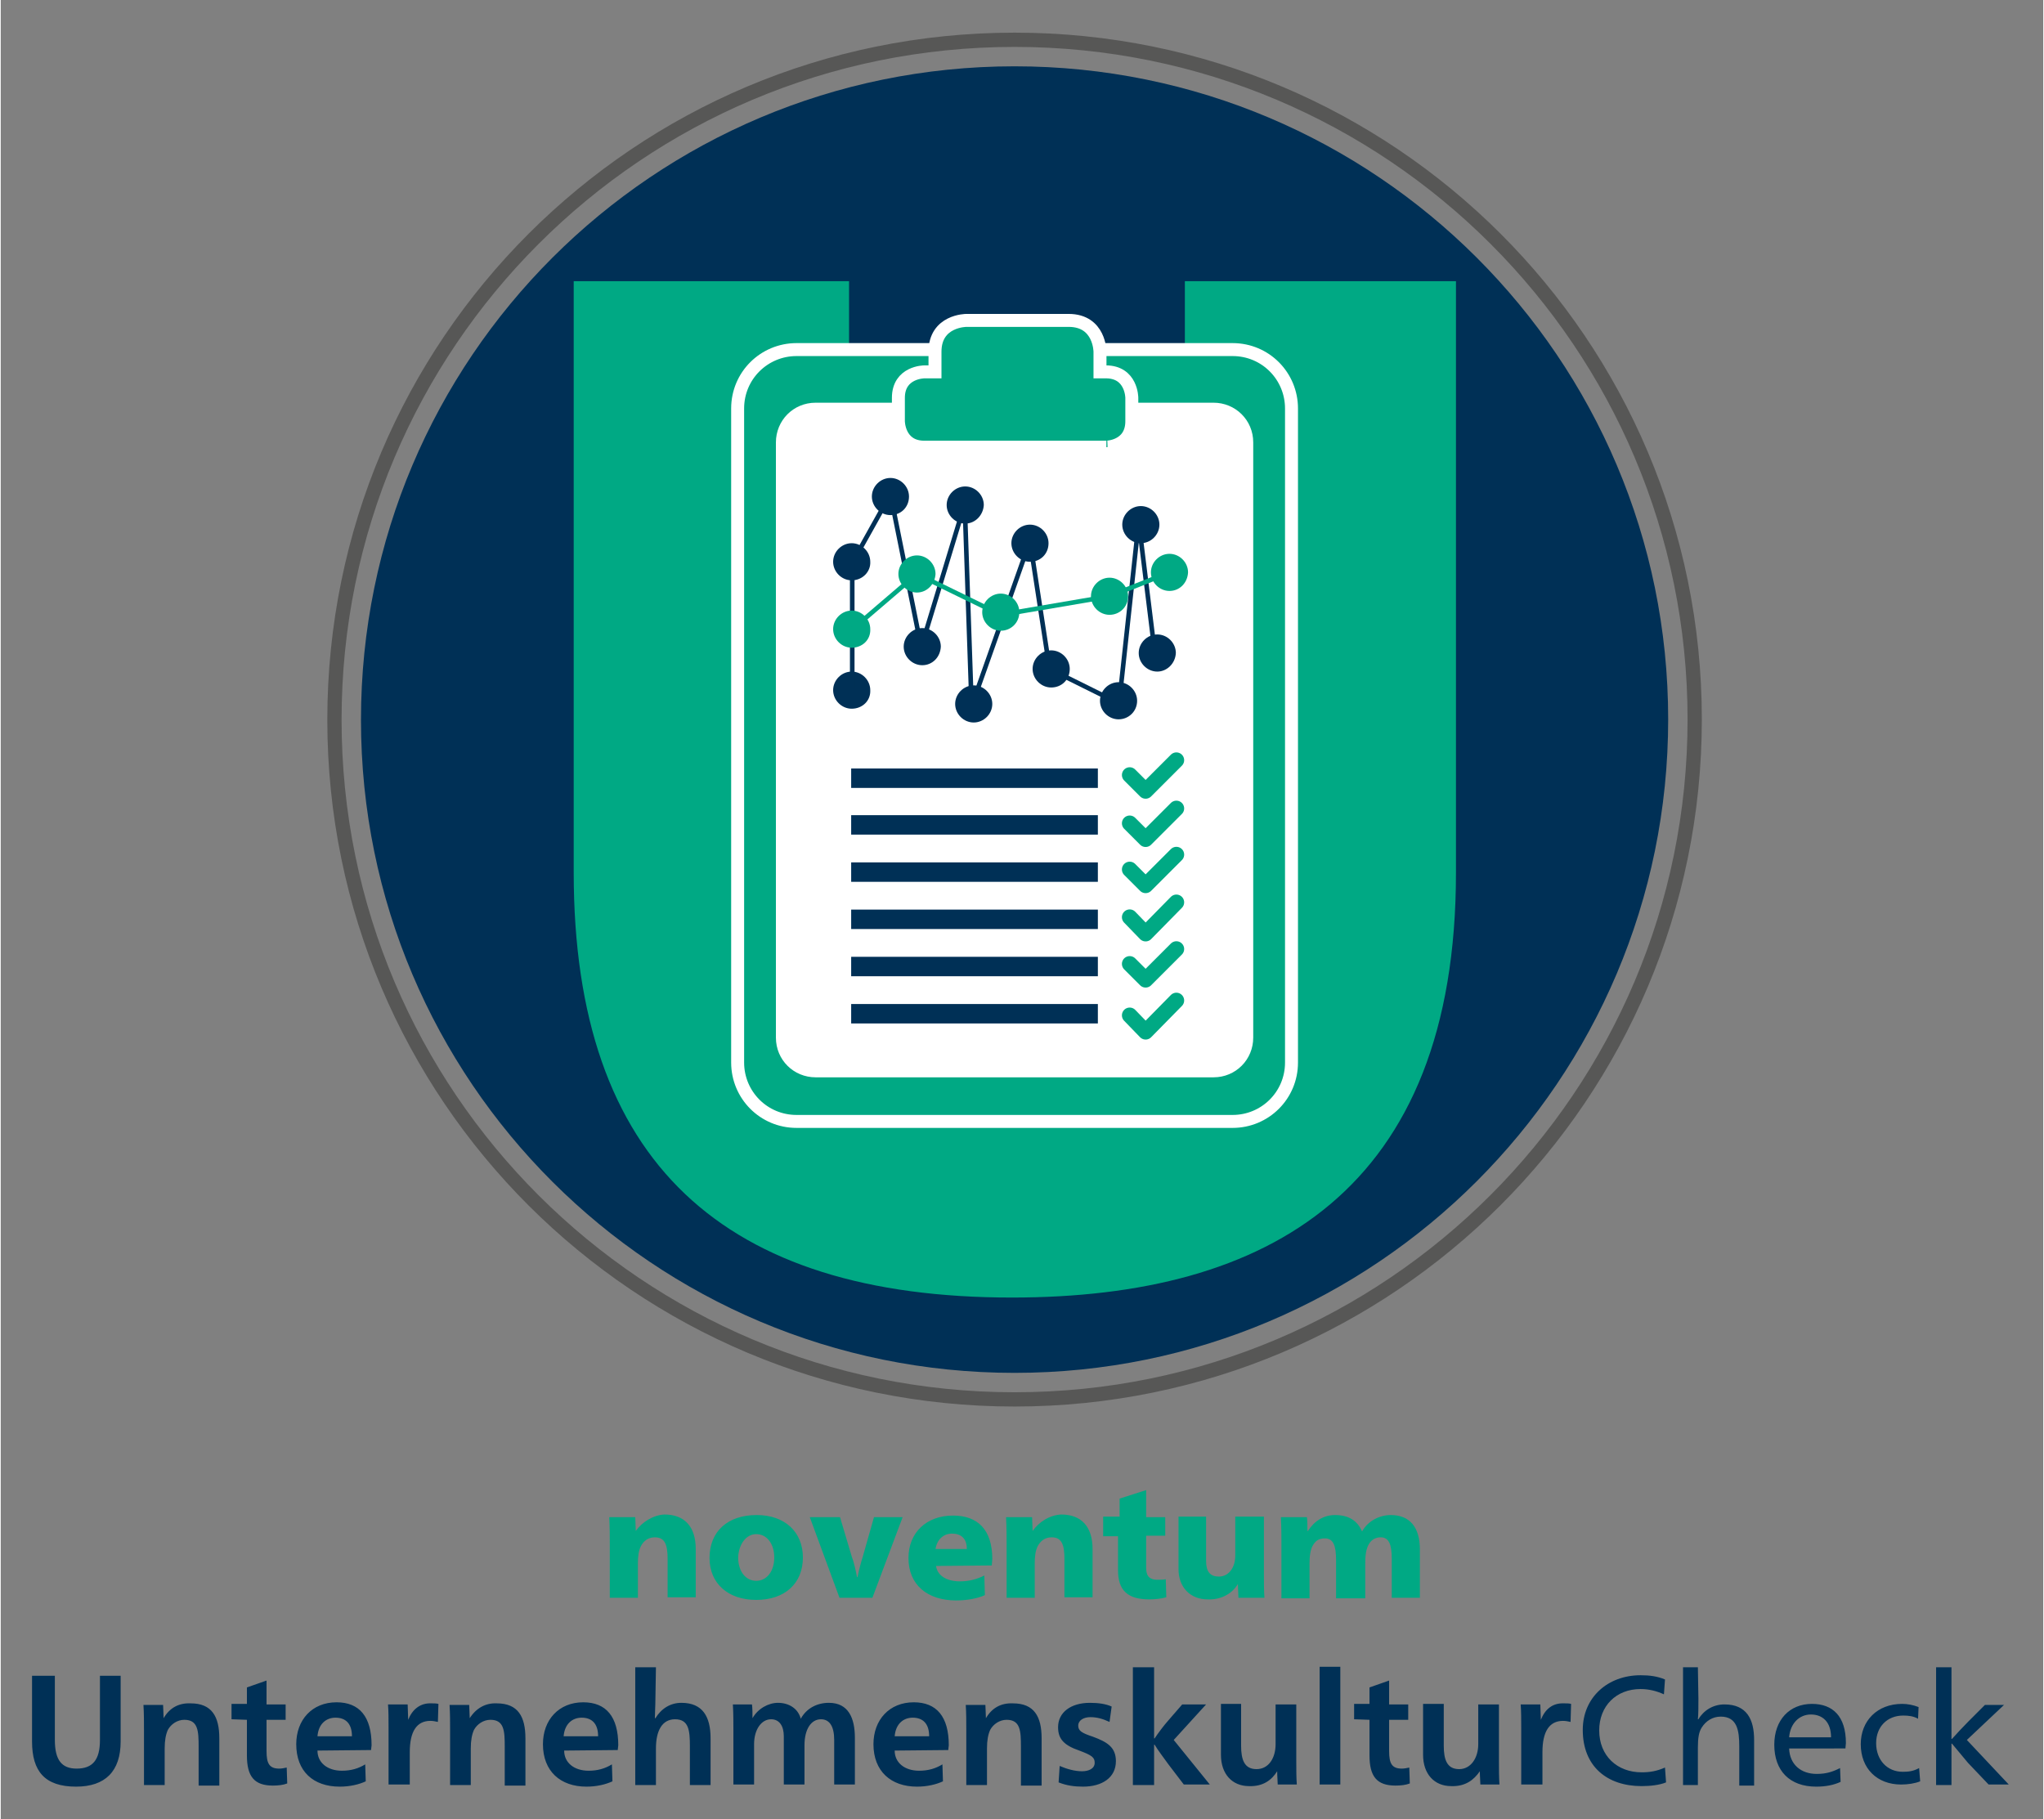 <?xml version="1.0" encoding="utf-8"?>
<svg xmlns="http://www.w3.org/2000/svg" xmlns:xlink="http://www.w3.org/1999/xlink" version="1.1" id="Ebene_1" x="0px" y="0px" width="300" height="267" viewBox="0 0 385 342.9" style="enable-background:new 0 0 385 342.9;" xml:space="preserve">
<rect x="0" y="0" width="385" height="342.9" fill="#808080" stroke="none"/>
<style type="text/css">
	.st0{clip-path:url(#SVGID_00000085934761243170159040000001546730047237997702_);}
	.st1{clip-path:url(#SVGID_00000142880680119067602270000010574038715911392132_);fill:#003056;}
	.st2{clip-path:url(#SVGID_00000142858765254296117770000016733662758153457837_);fill:#00A984;}
	.st3{clip-path:url(#SVGID_00000137111117591743306010000009286406588569388719_);fill:#003056;}
	.st4{clip-path:url(#SVGID_00000068648188357647454840000008883269764837798804_);}
	.st5{clip-path:url(#SVGID_00000106839411023516625210000016578980803830262975_);fill:none;stroke:#575756;stroke-width:2.688;}
	.st6{clip-path:url(#SVGID_00000180359770731248086000000012467456620636648878_);fill:#00A984;}
	.st7{clip-path:url(#SVGID_00000013178105474641637460000014223045584731845794_);fill:#00A984;}
	.st8{clip-path:url(#SVGID_00000135678801380628174030000005349944097248804510_);fill:none;stroke:#FFFFFF;stroke-width:2.444;}
	.st9{clip-path:url(#SVGID_00000132803964684252551500000014694491927292544425_);fill:#FFFFFF;}
	.st10{clip-path:url(#SVGID_00000141432380764715347880000014528899839393791388_);fill:#FFFFFF;}
	.st11{clip-path:url(#SVGID_00000001634077210571233910000011495259599785642389_);fill:#FFFFFF;}
	.st12{clip-path:url(#SVGID_00000006694673843002314790000004879285447686530432_);fill:#FFFFFF;}
	.st13{clip-path:url(#SVGID_00000176760290757917577370000010864113238066273161_);fill:#FFFFFF;}
	.st14{clip-path:url(#SVGID_00000093156983836978254620000003826836495575513257_);fill:#FFFFFF;}
	.st15{clip-path:url(#SVGID_00000037656057902818018310000005651372378312456349_);fill:#FFFFFF;}
	.st16{clip-path:url(#SVGID_00000023963463652383277440000006289034825022030229_);fill:#FFFFFF;}
	.st17{clip-path:url(#SVGID_00000030470281421282092220000004745210381116379306_);fill:#FFFFFF;}
	.st18{clip-path:url(#SVGID_00000056411000540274750000000002266554692452185529_);}
	.st19{clip-path:url(#SVGID_00000039827532231891553830000000742241209445840054_);fill:#FFFFFF;}
	.st20{clip-path:url(#SVGID_00000090994706677148756740000015805804129139047596_);fill:none;stroke:#FFFFFF;stroke-width:1.172;}
	.st21{clip-path:url(#SVGID_00000145758900831540905300000014635688986321192633_);fill:#00A984;}
	.st22{clip-path:url(#SVGID_00000059299300263831634980000006605494905419603849_);fill:none;stroke:#FFFFFF;stroke-width:2.444;}
	.st23{clip-path:url(#SVGID_00000042727247894000108120000006552438034526189737_);fill:none;stroke:#003056;stroke-width:3.664;}
	.st24{clip-path:url(#SVGID_00000080921907040523254470000007084974117214989239_);fill:none;stroke:#003056;stroke-width:3.664;}
	.st25{clip-path:url(#SVGID_00000156585675063257882900000002068221964094279604_);fill:none;stroke:#003056;stroke-width:3.664;}
	.st26{clip-path:url(#SVGID_00000088835195509261366110000015302662253037952436_);fill:none;stroke:#003056;stroke-width:3.664;}
	.st27{clip-path:url(#SVGID_00000155861220164016692710000007184929086750371762_);fill:none;stroke:#003056;stroke-width:3.664;}
	.st28{clip-path:url(#SVGID_00000109747705308102595190000004608656645101177494_);fill:none;stroke:#003056;stroke-width:3.664;}
	.st29{clip-path:url(#SVGID_00000004511102128052416910000000812028686777846974_);fill:#FFFFFF;}
	
		.st30{clip-path:url(#SVGID_00000077323095606231142450000014019363271915124611_);fill:none;stroke:#00A984;stroke-width:2.932;stroke-linecap:round;stroke-linejoin:round;}
	.st31{clip-path:url(#SVGID_00000029016308318898232170000009203268627771030949_);fill:#FFFFFF;}
	
		.st32{clip-path:url(#SVGID_00000075125310811206206470000000627207437285571225_);fill:none;stroke:#00A984;stroke-width:2.932;stroke-linecap:round;stroke-linejoin:round;}
	.st33{clip-path:url(#SVGID_00000028299925814764139770000003856700720995099300_);fill:#FFFFFF;}
	
		.st34{clip-path:url(#SVGID_00000158022876054747170220000006880565415657364902_);fill:none;stroke:#00A984;stroke-width:2.932;stroke-linecap:round;stroke-linejoin:round;}
	.st35{clip-path:url(#SVGID_00000007419787025770347820000005713269096719170468_);fill:#FFFFFF;}
	
		.st36{clip-path:url(#SVGID_00000029767469569647457790000011706430675197425328_);fill:none;stroke:#00A984;stroke-width:2.932;stroke-linecap:round;stroke-linejoin:round;}
	.st37{clip-path:url(#SVGID_00000095333216475492870620000009490751116060166308_);fill:#FFFFFF;}
	
		.st38{clip-path:url(#SVGID_00000101072354053085356740000003878761485643705259_);fill:none;stroke:#00A984;stroke-width:2.932;stroke-linecap:round;stroke-linejoin:round;}
	.st39{clip-path:url(#SVGID_00000050647726758311906270000000688290992741270714_);fill:#FFFFFF;}
	
		.st40{clip-path:url(#SVGID_00000138568498415462897650000010002344955184952198_);fill:none;stroke:#00A984;stroke-width:2.932;stroke-linecap:round;stroke-linejoin:round;}
	.st41{clip-path:url(#SVGID_00000043446914799729562080000007457684361337594520_);}
	.st42{clip-path:url(#SVGID_00000020375618410547717840000013775792925862056878_);fill:#003056;}
	.st43{clip-path:url(#SVGID_00000060021888678326669080000014037456931681271715_);fill:#003056;}
	.st44{clip-path:url(#SVGID_00000163782662922874037070000002659904686041611677_);fill:#003056;}
	.st45{clip-path:url(#SVGID_00000139266639274404295840000014213993419517521549_);fill:#003056;}
	.st46{clip-path:url(#SVGID_00000063623011290032068750000015026178906866945968_);fill:#003056;}
	.st47{clip-path:url(#SVGID_00000070829005519708977490000008669399538959626656_);fill:#003056;}
	.st48{clip-path:url(#SVGID_00000142864574905708041510000009001484504165968268_);fill:#003056;}
	.st49{clip-path:url(#SVGID_00000157271625083281072990000001545130793024585100_);fill:#003056;}
	.st50{clip-path:url(#SVGID_00000043451526755174947650000009732649055806339496_);fill:#003056;}
	.st51{clip-path:url(#SVGID_00000159433580065853901330000007768696728010484902_);fill:#003056;}
	.st52{clip-path:url(#SVGID_00000065034767211302778840000009523026526767886734_);fill:none;stroke:#003056;stroke-width:0.866;}
	.st53{clip-path:url(#SVGID_00000166677187144874180980000010523288989680224154_);}
	.st54{clip-path:url(#SVGID_00000101807720812623082770000015191218765375714957_);fill:#00A984;}
	.st55{clip-path:url(#SVGID_00000042738037849552943590000008437056133311301762_);fill:#00A984;}
	.st56{clip-path:url(#SVGID_00000132767263061142443010000008929388271322637475_);fill:#00A984;}
	.st57{clip-path:url(#SVGID_00000034803693536930851040000014771089073246102205_);fill:#00A984;}
	.st58{clip-path:url(#SVGID_00000155825965843678127650000017193166843768262786_);fill:#00A984;}
	.st59{clip-path:url(#SVGID_00000173859335910424672920000010277809713831974054_);fill:none;stroke:#00A984;stroke-width:0.866;}
	.st60{clip-path:url(#SVGID_00000124157569829417435350000015558757459882442892_);}
	.st61{clip-path:url(#SVGID_00000090284021144225884160000014583259910116452023_);fill:#1D1D1B;}
	.st62{clip-path:url(#SVGID_00000045603145895175983510000007125197762336213378_);fill:#003056;}
</style>
<g>
	<g>
		<defs>
			<rect id="SVGID_1_" x="5.9" y="6.1" width="372.6" height="330.7"/>
		</defs>
		<clipPath id="SVGID_00000109007390659721258320000016021741602570905747_">
			<use xlink:href="#SVGID_1_" style="overflow:visible;"/>
		</clipPath>
		<g style="clip-path:url(#SVGID_00000109007390659721258320000016021741602570905747_);">
			<g>
				<defs>
					<rect id="SVGID_00000088835778216797286820000001881650946324079540_" x="5.9" y="6.1" width="372.6" height="330.7"/>
				</defs>
				<clipPath id="SVGID_00000001648750403312379110000009108829135932345734_">
					<use xlink:href="#SVGID_00000088835778216797286820000001881650946324079540_" style="overflow:visible;"/>
				</clipPath>
				<path style="clip-path:url(#SVGID_00000001648750403312379110000009108829135932345734_);fill:#003056;" d="M374.7,336.4h3.8      l-7.9-8.4l7-6.6H374l-3.1,3.1c-1,1-2.3,2.4-3.1,3.3h-0.1v-13.5h-2.9v22.2h2.9v-7.8h0.1c0.9,1.1,2,2.4,3,3.6L374.7,336.4z       M361.5,321.8c-1-0.4-2.1-0.6-3.1-0.6c-4.7,0-7.8,3.2-7.8,7.6c0,4.6,3.1,7.6,7.6,7.6c1.3,0,2.6-0.2,3.6-0.6l-0.2-2.5      c-1.1,0.6-2,0.7-3.1,0.7c-2.9,0-5-2.2-5-5.4c0-3.1,2.1-5.2,5.1-5.2c1,0,1.9,0.1,2.8,0.6L361.5,321.8z M337.1,327.5      c0.2-2.6,1.9-4.3,4.1-4.3c2.2,0,3.8,1.4,3.8,4.3H337.1z M347.7,329.7c0-0.3,0.1-0.8,0.1-1.1c0-5.1-2.5-7.4-6.4-7.4      c-4.2,0-7.1,3-7.1,7.7c0,4.9,2.9,7.9,7.9,7.9c1.8,0,3.3-0.3,4.6-0.9l-0.1-2.6c-1.4,0.7-2.6,1.1-4.4,1.1c-3,0-5.1-1.8-5.2-4.8      H347.7z M319.9,314.3h-2.8v22.2h2.8v-7.1c0-1.8,0.2-2.9,0.7-3.7c0.8-1.3,2.1-2.1,3.6-2.1c3.1,0,3.5,2.6,3.5,5.6v7.4h2.8v-8.6      c0-3.9-1.4-6.7-5.6-6.7c-2.1,0-3.9,1.1-4.9,2.8h-0.1c0.1-0.8,0.1-2.4,0.1-3.9L319.9,314.3L319.9,314.3z M313.7,316.6      c-1.4-0.6-2.9-0.8-4.6-0.8c-6.2,0-10.9,4.2-10.9,10.3c0,6.9,4.6,10.6,11.1,10.6c1.6,0,3.4-0.2,4.6-0.7l-0.2-2.8      c-1.6,0.7-2.9,0.9-4.4,0.9c-4.6,0-8-3.1-8-7.9c0-4.6,3.2-7.8,7.8-7.8c1.6,0,3.1,0.4,4.4,1L313.7,316.6z M290.3,324.2      c0-0.8-0.1-2.2-0.1-2.9h-3.7c0.1,1.3,0.1,2.9,0.1,4.5v10.6h4v-6.1c0-3.9,1.3-5.9,3.9-5.9c0.5,0,0.9,0.1,1.4,0.2l0.1-3.4      c-0.4-0.1-0.8-0.1-1.3-0.1C292.5,321,291.1,322.2,290.3,324.2L290.3,324.2z M278.8,333.9c0,1,0.1,1.9,0.1,2.5h3.6      c-0.1-1.3-0.1-2.9-0.1-4.5v-10.6h-3.9v7.5c0,2.6-1.4,4.7-3.6,4.7c-2.3,0-2.9-1.8-2.9-4.4v-7.9h-3.9v9.6c0,3.6,2.1,5.9,5.3,5.9      C276.1,336.8,277.7,335.5,278.8,333.9L278.8,333.9z M258,324.2v6.7c0,4,1.4,5.7,4.9,5.7c1,0,1.9-0.1,2.7-0.4l-0.1-3      c-0.4,0.1-1,0.2-1.4,0.2c-1.9,0-2.4-1-2.4-3.3v-5.9h3.6v-2.9h-3.6v-4.5l-3.7,1.3v3.1h-2.9v2.9L258,324.2L258,324.2z       M248.6,336.4h3.9v-22.2h-3.9V336.4z M240.6,333.9c0,1,0.1,1.9,0.1,2.5h3.6c-0.1-1.3-0.1-2.9-0.1-4.5v-10.6h-3.9v7.5      c0,2.6-1.3,4.7-3.6,4.7c-2.3,0-2.9-1.8-2.9-4.4v-7.9H230v9.6c0,3.6,2.1,5.9,5.3,5.9C238,336.8,239.6,335.5,240.6,333.9      L240.6,333.9z M223,336.4h4.9l-6.8-8.4l6.1-6.7h-4.5l-2.6,3c-0.9,1-2,2.5-2.6,3.4h-0.1v-13.4h-4v22.2h4v-7.6h0.1      c0.6,1,1.8,2.6,2.6,3.7L223,336.4z M199.4,336c1.5,0.6,3,0.8,4.6,0.8c3.6,0,6.2-1.7,6.2-4.8c0-2.6-1.6-3.6-4.3-4.6      c-2.1-0.7-2.8-1.1-2.8-2.1c0-1,1-1.6,2.3-1.6c1.2,0,2.3,0.3,3.6,0.9l0.4-2.9c-1.1-0.5-2.5-0.7-4.1-0.7c-3.6,0-6,1.8-6,4.6      c0,2.2,1.1,3.4,4,4.4c2.4,0.9,2.9,1.3,2.9,2.3c0,1.1-1.1,1.6-2.4,1.6s-2.8-0.4-4.2-1L199.4,336z M185.7,323.9      c0-0.8-0.1-1.9-0.1-2.5h-3.7c0.1,1.6,0.1,3.2,0.1,4.7v10.4h3.9v-6.9c0-1.5,0.2-2.6,0.6-3.5c0.6-1.1,1.8-1.9,3.1-1.9      c2.6,0,2.7,2.1,2.7,5.1v7.3h3.9v-8.9c0-4.1-1.4-6.6-5.4-6.6C188.5,321,186.8,322,185.7,323.9L185.7,323.9z M168.5,327.3      c0.2-2.4,1.7-3.5,3.4-3.5c1.9,0,3.1,1.1,3.1,3.5H168.5z M178.6,329.9c0-0.2,0.1-0.7,0.1-0.9c0-5.4-2.3-8.1-6.6-8.1      c-4.6,0-7.6,3.3-7.6,7.9c0,5.1,3.3,8,8.2,8c1.9,0,3.6-0.4,4.9-1l-0.1-3.2c-1.3,0.8-2.7,1.2-4.4,1.2c-2.7,0-4.6-1.5-4.6-3.8      L178.6,329.9L178.6,329.9z M141.7,323.9c0-0.8,0-1.9-0.1-2.6h-3.6c0.1,1.6,0.1,3.3,0.1,4.7v10.4h3.9v-7.6c0-2.8,1.4-4.7,3.2-4.7      c1.6,0,2.4,1.3,2.4,3.2v9.1h3.9V329c0-3.1,1.3-4.9,3.1-4.9c1.6,0,2.5,1.3,2.5,3.9v8.4h3.9v-8.8c0-3.7-1.2-6.6-4.9-6.6      c-2.2,0-4.2,1-5.3,3c-0.5-1.9-2.2-3-4.3-3C144.7,321,142.7,322.1,141.7,323.9L141.7,323.9z M123.5,314.3h-3.9v22.2h3.9v-6.9      c0-3.4,1.2-5.5,3.6-5.5c2.6,0,2.8,2.1,2.8,5.1v7.3h3.9v-8.8c0-4.1-1.5-6.7-5.5-6.7c-2.1,0-3.8,1.1-4.9,2.9h-0.1      c0-0.9,0.1-2.4,0.1-3.6L123.5,314.3L123.5,314.3z M106.1,327.3c0.2-2.4,1.7-3.5,3.4-3.5c1.9,0,3.1,1.1,3.1,3.5H106.1z       M116.3,329.9c0-0.2,0.1-0.7,0.1-0.9c0-5.4-2.3-8.1-6.6-8.1c-4.6,0-7.6,3.3-7.6,7.9c0,5.1,3.3,8,8.2,8c1.9,0,3.6-0.4,4.9-1      l-0.1-3.2c-1.3,0.8-2.7,1.2-4.4,1.2c-2.7,0-4.6-1.5-4.6-3.8L116.3,329.9L116.3,329.9z M88.4,323.9c0-0.8-0.1-1.9-0.1-2.5h-3.7      c0.1,1.6,0.1,3.2,0.1,4.7v10.4h3.9v-6.9c0-1.5,0.2-2.6,0.6-3.5c0.6-1.1,1.8-1.9,3.1-1.9c2.6,0,2.7,2.1,2.7,5.1v7.3h3.9v-8.9      c0-4.1-1.4-6.6-5.4-6.6C91.4,321,89.6,322,88.4,323.9L88.4,323.9z M76.8,324.2c0-0.8-0.1-2.2-0.1-2.9H73      c0.1,1.3,0.1,2.9,0.1,4.5v10.6h4v-6.1c0-3.9,1.3-5.9,3.9-5.9c0.5,0,0.9,0.1,1.4,0.2l0.1-3.4c-0.4-0.1-0.9-0.1-1.3-0.1      C79.1,321,77.6,322.2,76.8,324.2L76.8,324.2z M59.7,327.3c0.2-2.4,1.7-3.5,3.4-3.5c1.9,0,3.1,1.1,3.1,3.5H59.7z M69.8,329.9      c0-0.2,0.1-0.7,0.1-0.9c0-5.4-2.3-8.1-6.6-8.1c-4.6,0-7.6,3.3-7.6,7.9c0,5.1,3.2,8,8.2,8c1.9,0,3.6-0.4,4.9-1l-0.1-3.2      c-1.3,0.8-2.7,1.2-4.4,1.2c-2.7,0-4.6-1.5-4.6-3.8L69.8,329.9L69.8,329.9z M46.4,324.2v6.7c0,4,1.4,5.7,4.9,5.7      c1,0,1.9-0.1,2.7-0.4l-0.1-3c-0.4,0.1-1,0.2-1.4,0.2c-1.9,0-2.4-1-2.4-3.3v-5.9h3.6v-2.9h-3.6v-4.5l-3.7,1.3v3.1h-2.9v2.9      L46.4,324.2L46.4,324.2z M30.7,323.9c0-0.8-0.1-1.9-0.1-2.5h-3.7c0.1,1.6,0.1,3.2,0.1,4.7v10.4h3.9v-6.9c0-1.5,0.2-2.6,0.6-3.5      c0.6-1.1,1.8-1.9,3.1-1.9c2.6,0,2.7,2.1,2.7,5.1v7.3h3.9v-8.9c0-4.1-1.4-6.6-5.4-6.6C33.5,321,31.8,322,30.7,323.9L30.7,323.9z       M5.9,315.9v12.4c0,5.6,2.4,8.5,8.3,8.5c5.5,0,8.4-2.9,8.4-8.5v-12.4h-3.9V328c0,3.8-1.4,5.4-4.4,5.4c-2.8,0-4.1-1.6-4.1-5.4      v-12.1H5.9z"/>
			</g>
			<g>
				<defs>
					<rect id="SVGID_00000090257962384851640010000000699487326129486721_" x="5.9" y="6.1" width="372.6" height="330.7"/>
				</defs>
				<clipPath id="SVGID_00000040555886730874732390000008624711890114983555_">
					<use xlink:href="#SVGID_00000090257962384851640010000000699487326129486721_" style="overflow:visible;"/>
				</clipPath>
				<path style="clip-path:url(#SVGID_00000040555886730874732390000008624711890114983555_);fill:#00A984;" d="M257.2,301.2v-6.5      c0-1.3,0.1-2.8,0.8-3.8c0.4-0.6,1.1-1.1,2.1-1.1c1.6,0,2.1,1.4,2.1,4.1v7.3h5.3v-9.1c0-4.2-1.9-6.5-5.5-6.5      c-2.1,0-4.3,1.1-5.4,3.1c-0.9-2.1-2.6-3.1-5.1-3.1c-2.1,0-3.9,1.1-5.1,3h-0.1c0-0.8,0-2-0.1-2.6h-4.9c0.1,2.1,0.1,3.6,0.1,4.9      v10.4h5.3v-6.5c0-1.3,0.1-2.7,0.7-3.6c0.5-0.8,1.1-1.2,2.2-1.2c1.6,0,2.1,1.4,2.1,4.1v7.2H257.2z M233.2,298.6      c0,1,0.1,2.1,0.1,2.6h4.9c-0.1-1.3-0.1-2.9-0.1-4.5v-10.8h-5.4v7.3c0,2.4-1.3,4-3.1,4c-1.6,0-2.4-0.9-2.4-2.9v-8.4H222v9.9      c0,3.4,2.2,5.7,5.5,5.7C229.8,301.6,232,300.6,233.2,298.6L233.2,298.6z M207.8,289.6h2.8v6.4c0,3.8,1.8,5.5,5.9,5.5      c0.9,0,2.2-0.1,3.2-0.4l-0.1-3.4c-0.5,0.1-1.1,0.1-1.6,0.1c-1.8,0-2.1-1.1-2.1-2.3v-6h3.6V286h-3.6v-5.1l-5,1.6v3.4h-3.1      L207.8,289.6L207.8,289.6z M194.5,288.6c0-0.8-0.1-2-0.1-2.6h-4.9c0.1,2.1,0.1,3.6,0.1,4.9v10.3h5.3v-6.5c0-1.1,0.1-2.4,0.6-3.3      c0.5-0.9,1.3-1.6,2.6-1.6c1.9,0,2.4,1.4,2.4,4.1v7.2h5.3v-9.1c0-4.2-2.1-6.5-5.9-6.5C197.7,285.6,195.7,286.9,194.5,288.6      L194.5,288.6z M176.2,292c0.3-1.9,1.6-2.9,3.1-2.9c1.7,0,2.8,0.9,2.8,2.9H176.2z M186.8,295.1c0-0.2,0.1-1,0.1-1.2      c0-5.6-2.8-8.2-7.4-8.2c-5,0-8.4,3.2-8.4,8c0,5.1,3.6,8,9,8c2.1,0,4.1-0.4,5.4-1l-0.1-3.7c-1.6,0.8-3.1,1.1-4.6,1.1      c-2.8,0-4.3-1.3-4.5-2.9L186.8,295.1L186.8,295.1z M158.2,286h-5.7l5.6,15.2h6.2L170,286h-5.4l-2.1,7.4c-0.3,0.9-0.8,2.8-1,3.9      h-0.1c-0.2-1.1-0.6-2.9-1-3.9L158.2,286z M142.4,289.2c2,0,3.4,1.8,3.4,4.4c0,2.6-1.4,4.4-3.4,4.4s-3.4-1.8-3.4-4.4      C139.1,291.1,140.5,289.2,142.4,289.2 M142.5,285.6c-5.5,0-8.9,3.1-8.9,8.1c0,4.8,3.5,7.9,8.8,7.9c5.4,0,8.8-3.1,8.8-8      C151.2,288.8,147.8,285.6,142.5,285.6 M119.7,288.6c0-0.8-0.1-2-0.1-2.6h-4.9c0.1,2.1,0.1,3.6,0.1,4.9v10.3h5.3v-6.5      c0-1.1,0.1-2.4,0.6-3.3c0.5-0.9,1.3-1.6,2.6-1.6c1.9,0,2.4,1.4,2.4,4.1v7.2h5.3v-9.1c0-4.2-2.1-6.5-5.9-6.5      C123,285.6,120.9,286.9,119.7,288.6L119.7,288.6z"/>
			</g>
			<g>
				<defs>
					<rect id="SVGID_00000143589112985251075390000010498040269768041393_" x="5.9" y="6.1" width="372.6" height="330.7"/>
				</defs>
				<clipPath id="SVGID_00000163073716367347750360000005564070498052873090_">
					<use xlink:href="#SVGID_00000143589112985251075390000010498040269768041393_" style="overflow:visible;"/>
				</clipPath>
				<path style="clip-path:url(#SVGID_00000163073716367347750360000005564070498052873090_);fill:#003056;" d="M191.1,258.8      c68,0,123.2-55.2,123.2-123.2S259.1,12.5,191.1,12.5S67.9,67.6,67.9,135.7S123.1,258.8,191.1,258.8"/>
			</g>
			<g>
				<defs>
					<rect id="SVGID_00000142868785523550982060000017271723672531134359_" x="5.9" y="6.1" width="372.6" height="330.7"/>
				</defs>
				<clipPath id="SVGID_00000123424294189395314570000008834449666672233888_">
					<use xlink:href="#SVGID_00000142868785523550982060000017271723672531134359_" style="overflow:visible;"/>
				</clipPath>
				<g style="clip-path:url(#SVGID_00000123424294189395314570000008834449666672233888_);">
					<g>
						<g>
							<defs>
								<rect id="SVGID_00000034090639085073221180000015692399740217522856_" x="40.9" y="-10" width="300.5" height="277.5"/>
							</defs>
							<clipPath id="SVGID_00000034782789998956016470000006194357167945767857_">
								<use xlink:href="#SVGID_00000034090639085073221180000015692399740217522856_" style="overflow:visible;"/>
							</clipPath>
							
								<path style="clip-path:url(#SVGID_00000034782789998956016470000006194357167945767857_);fill:none;stroke:#575756;stroke-width:2.688;" d="         M191.1,263.8c70.8,0,128.2-57.4,128.2-128.2S261.9,7.5,191.1,7.5S62.9,64.8,62.9,135.7S120.4,263.8,191.1,263.8z"/>
						</g>
					</g>
				</g>
			</g>
			<g>
				<defs>
					<rect id="SVGID_00000051368490514485970600000004041814602836690308_" x="5.9" y="6.1" width="372.6" height="330.7"/>
				</defs>
				<clipPath id="SVGID_00000098933922413698285590000012282729956296159150_">
					<use xlink:href="#SVGID_00000051368490514485970600000004041814602836690308_" style="overflow:visible;"/>
				</clipPath>
				<path style="clip-path:url(#SVGID_00000098933922413698285590000012282729956296159150_);fill:#00A984;" d="M274.3,53h-51.1      v116.4c0,24.6-12.1,37.6-32.4,37.6c-22.9,0-30.9-13-30.9-37.6V53h-51.9v111.5c0,54.7,28.4,80.1,82.6,80.1      c48.4,0,83.7-20.2,83.7-80.1L274.3,53L274.3,53z"/>
			</g>
			<g>
				<defs>
					<rect id="SVGID_00000090982467697324128600000016446834280458260410_" x="5.9" y="6.1" width="372.6" height="330.7"/>
				</defs>
				<clipPath id="SVGID_00000039849372296650462280000009638458473528764597_">
					<use xlink:href="#SVGID_00000090982467697324128600000016446834280458260410_" style="overflow:visible;"/>
				</clipPath>
				<path style="clip-path:url(#SVGID_00000039849372296650462280000009638458473528764597_);fill:#00A984;" d="M150,65.9      c-6.1,0-11.1,4.9-11.1,11.1v123.3c0,6.1,4.9,11.1,11.1,11.1h82.2c6.1,0,11.1-4.9,11.1-11.1V77c0-6.1-4.9-11.1-11.1-11.1H150z"/>
			</g>
			<g>
				<defs>
					<rect id="SVGID_00000091704716897158018330000000912388742927673523_" x="5.9" y="6.1" width="372.6" height="330.7"/>
				</defs>
				<clipPath id="SVGID_00000137100712643246512200000014995124076757163146_">
					<use xlink:href="#SVGID_00000091704716897158018330000000912388742927673523_" style="overflow:visible;"/>
				</clipPath>
				
					<path style="clip-path:url(#SVGID_00000137100712643246512200000014995124076757163146_);fill:none;stroke:#FFFFFF;stroke-width:2.444;" d="      M150,65.9c-6.1,0-11.1,4.9-11.1,11.1v123.3c0,6.1,4.9,11.1,11.1,11.1h82.2c6.1,0,11.1-4.9,11.1-11.1V77      c0-6.1-4.9-11.1-11.1-11.1H150z"/>
			</g>
		</g>
	</g>
	<g>
		<defs>
			<rect id="SVGID_00000141428251538127098620000011347562295711514245_" x="5.9" y="6.1" width="372.6" height="330.7"/>
		</defs>
		<clipPath id="SVGID_00000119826670751813241040000013302010296219113138_">
			<use xlink:href="#SVGID_00000141428251538127098620000011347562295711514245_" style="overflow:visible;"/>
		</clipPath>
		
			<rect x="151.9" y="105" style="clip-path:url(#SVGID_00000119826670751813241040000013302010296219113138_);fill:#FFFFFF;" width="78.5" height="3.6"/>
	</g>
	<g>
		<defs>
			<rect id="SVGID_00000058546830915941568210000014186884139209209534_" x="5.9" y="6.1" width="372.6" height="330.7"/>
		</defs>
		<clipPath id="SVGID_00000013154230248166125470000017992591148331349133_">
			<use xlink:href="#SVGID_00000058546830915941568210000014186884139209209534_" style="overflow:visible;"/>
		</clipPath>
		
			<rect x="151.9" y="122.1" style="clip-path:url(#SVGID_00000013154230248166125470000017992591148331349133_);fill:#FFFFFF;" width="47.6" height="3"/>
	</g>
	<g>
		<defs>
			<rect id="SVGID_00000145775170161501157830000002516696652716288915_" x="5.9" y="6.1" width="372.6" height="330.7"/>
		</defs>
		<clipPath id="SVGID_00000067230698220517879290000000849735410197431986_">
			<use xlink:href="#SVGID_00000145775170161501157830000002516696652716288915_" style="overflow:visible;"/>
		</clipPath>
		
			<rect x="151.9" y="128.7" style="clip-path:url(#SVGID_00000067230698220517879290000000849735410197431986_);fill:#FFFFFF;" width="47.6" height="3"/>
	</g>
	<g>
		<defs>
			<rect id="SVGID_00000129169165201633014620000010765482392065547415_" x="5.9" y="6.1" width="372.6" height="330.7"/>
		</defs>
		<clipPath id="SVGID_00000000926989971972421940000003801910393570549680_">
			<use xlink:href="#SVGID_00000129169165201633014620000010765482392065547415_" style="overflow:visible;"/>
		</clipPath>
		
			<rect x="151.9" y="135.4" style="clip-path:url(#SVGID_00000000926989971972421940000003801910393570549680_);fill:#FFFFFF;" width="47.6" height="3"/>
	</g>
	<g>
		<defs>
			<rect id="SVGID_00000013166301588017373580000008774663252643955370_" x="5.9" y="6.1" width="372.6" height="330.7"/>
		</defs>
		<clipPath id="SVGID_00000164508621436379516990000015525523626779810463_">
			<use xlink:href="#SVGID_00000013166301588017373580000008774663252643955370_" style="overflow:visible;"/>
		</clipPath>
		
			<rect x="151.9" y="142" style="clip-path:url(#SVGID_00000164508621436379516990000015525523626779810463_);fill:#FFFFFF;" width="47.6" height="3"/>
	</g>
	<g>
		<defs>
			<rect id="SVGID_00000096744980213633523780000009621468900804190654_" x="5.9" y="6.1" width="372.6" height="330.7"/>
		</defs>
		<clipPath id="SVGID_00000137098487531694760290000004110982774426782127_">
			<use xlink:href="#SVGID_00000096744980213633523780000009621468900804190654_" style="overflow:visible;"/>
		</clipPath>
		
			<rect x="151.9" y="148.7" style="clip-path:url(#SVGID_00000137098487531694760290000004110982774426782127_);fill:#FFFFFF;" width="47.6" height="3"/>
	</g>
	<g>
		<defs>
			<rect id="SVGID_00000052812409874170824350000012861884819980039042_" x="5.9" y="6.1" width="372.6" height="330.7"/>
		</defs>
		<clipPath id="SVGID_00000018927952067279178240000009226928365193990075_">
			<use xlink:href="#SVGID_00000052812409874170824350000012861884819980039042_" style="overflow:visible;"/>
		</clipPath>
		
			<rect x="151.9" y="155.3" style="clip-path:url(#SVGID_00000018927952067279178240000009226928365193990075_);fill:#FFFFFF;" width="47.6" height="3"/>
	</g>
	<g>
		<defs>
			<rect id="SVGID_00000145749814533035729320000014574953447014519717_" x="5.9" y="6.1" width="372.6" height="330.7"/>
		</defs>
		<clipPath id="SVGID_00000001627176007246408210000009447326166662765440_">
			<use xlink:href="#SVGID_00000145749814533035729320000014574953447014519717_" style="overflow:visible;"/>
		</clipPath>
		
			<rect x="151.9" y="162" style="clip-path:url(#SVGID_00000001627176007246408210000009447326166662765440_);fill:#FFFFFF;" width="47.6" height="3"/>
	</g>
	<g>
		<defs>
			<rect id="SVGID_00000090279681903622934340000005749367010525855887_" x="5.9" y="6.1" width="372.6" height="330.7"/>
		</defs>
		<clipPath id="SVGID_00000058574401795962892500000015638105576344222107_">
			<use xlink:href="#SVGID_00000090279681903622934340000005749367010525855887_" style="overflow:visible;"/>
		</clipPath>
		
			<rect x="151.9" y="111.3" style="clip-path:url(#SVGID_00000058574401795962892500000015638105576344222107_);fill:#FFFFFF;" width="55.4" height="3.6"/>
	</g>
	<g>
		<defs>
			<rect id="SVGID_00000078007699812832920630000005781446835663314606_" x="5.9" y="6.1" width="372.6" height="330.7"/>
		</defs>
		<clipPath id="SVGID_00000002385336215169007060000000257599612416269955_">
			<use xlink:href="#SVGID_00000078007699812832920630000005781446835663314606_" style="overflow:visible;"/>
		</clipPath>
		<g style="clip-path:url(#SVGID_00000002385336215169007060000000257599612416269955_);">
			<g>
				<defs>
					<rect id="SVGID_00000131345461264457121320000013153949907151944086_" x="5.9" y="6.1" width="372.6" height="330.7"/>
				</defs>
				<clipPath id="SVGID_00000042704544848267816930000018093797560869352333_">
					<use xlink:href="#SVGID_00000131345461264457121320000013153949907151944086_" style="overflow:visible;"/>
				</clipPath>
				<path style="clip-path:url(#SVGID_00000042704544848267816930000018093797560869352333_);fill:#FFFFFF;" d="M153.6,76.5      c-3.9,0-6.9,3.1-6.9,6.9v112.2c0,3.9,3.1,6.9,6.9,6.9h75c3.9,0,6.9-3.1,6.9-6.9V83.4c0-3.9-3.1-6.9-6.9-6.9L153.6,76.5      L153.6,76.5z"/>
			</g>
			<g>
				<defs>
					<rect id="SVGID_00000076562569085062534370000014822609085277746322_" x="5.9" y="6.1" width="372.6" height="330.7"/>
				</defs>
				<clipPath id="SVGID_00000029035451871340709500000006440188904313124000_">
					<use xlink:href="#SVGID_00000076562569085062534370000014822609085277746322_" style="overflow:visible;"/>
				</clipPath>
				
					<path style="clip-path:url(#SVGID_00000029035451871340709500000006440188904313124000_);fill:none;stroke:#FFFFFF;stroke-width:1.172;" d="      M153.6,76.5c-3.9,0-6.9,3.1-6.9,6.9v112.2c0,3.9,3.1,6.9,6.9,6.9h75c3.9,0,6.9-3.1,6.9-6.9V83.4c0-3.9-3.1-6.9-6.9-6.9      L153.6,76.5L153.6,76.5z"/>
			</g>
			<g>
				<defs>
					<rect id="SVGID_00000001653558235620800750000005668892450683637663_" x="5.9" y="6.1" width="372.6" height="330.7"/>
				</defs>
				<clipPath id="SVGID_00000123423200994111988590000013828893867136786064_">
					<use xlink:href="#SVGID_00000001653558235620800750000005668892450683637663_" style="overflow:visible;"/>
				</clipPath>
				<path style="clip-path:url(#SVGID_00000123423200994111988590000013828893867136786064_);fill:#00A984;" d="M213.2,79.4v-4.4      c0,0,0-4.9-4.9-4.9h-1.1v-3.8c0,0,0-5.9-5.9-5.9H182c0,0-5.9,0-5.9,5.9v3.8h-2c0,0-4.9,0-4.9,4.9v4.4c0,0,0,4.9,4.9,4.9h34.3      C208.3,84.3,213.2,84.3,213.2,79.4"/>
			</g>
			<g>
				<defs>
					<rect id="SVGID_00000160893318046660623450000000858821389451262118_" x="5.9" y="6.1" width="372.6" height="330.7"/>
				</defs>
				<clipPath id="SVGID_00000075139984191971264790000006892946389993185215_">
					<use xlink:href="#SVGID_00000160893318046660623450000000858821389451262118_" style="overflow:visible;"/>
				</clipPath>
				
					<path style="clip-path:url(#SVGID_00000075139984191971264790000006892946389993185215_);fill:none;stroke:#FFFFFF;stroke-width:2.444;" d="      M213.2,79.4v-4.4c0,0,0-4.9-4.9-4.9h-1.1v-3.8c0,0,0-5.9-5.9-5.9H182c0,0-5.9,0-5.9,5.9v3.8h-2c0,0-4.9,0-4.9,4.9v4.4      c0,0,0,4.9,4.9,4.9h34.3C208.3,84.3,213.2,84.3,213.2,79.4z"/>
			</g>
		</g>
	</g>
	<g>
		<defs>
			<rect id="SVGID_00000110470660142609061910000010968616144814179200_" x="5.9" y="6.1" width="372.6" height="330.7"/>
		</defs>
		<clipPath id="SVGID_00000170971567394752105810000017783673719180275105_">
			<use xlink:href="#SVGID_00000110470660142609061910000010968616144814179200_" style="overflow:visible;"/>
		</clipPath>
		
			<line style="clip-path:url(#SVGID_00000170971567394752105810000017783673719180275105_);fill:none;stroke:#003056;stroke-width:3.664;" x1="160.3" y1="155.5" x2="206.8" y2="155.5"/>
	</g>
	<g>
		<defs>
			<rect id="SVGID_00000171682258402563492980000010127692271361817012_" x="5.9" y="6.1" width="372.6" height="330.7"/>
		</defs>
		<clipPath id="SVGID_00000175316829868062213450000015745667120767545782_">
			<use xlink:href="#SVGID_00000171682258402563492980000010127692271361817012_" style="overflow:visible;"/>
		</clipPath>
		
			<line style="clip-path:url(#SVGID_00000175316829868062213450000015745667120767545782_);fill:none;stroke:#003056;stroke-width:3.664;" x1="160.3" y1="146.7" x2="206.8" y2="146.7"/>
	</g>
	<g>
		<defs>
			<rect id="SVGID_00000136409251552261864610000001081092310123351191_" x="5.9" y="6.1" width="372.6" height="330.7"/>
		</defs>
		<clipPath id="SVGID_00000109737149315666266510000002869560666070565046_">
			<use xlink:href="#SVGID_00000136409251552261864610000001081092310123351191_" style="overflow:visible;"/>
		</clipPath>
		
			<line style="clip-path:url(#SVGID_00000109737149315666266510000002869560666070565046_);fill:none;stroke:#003056;stroke-width:3.664;" x1="160.3" y1="164.4" x2="206.8" y2="164.4"/>
	</g>
	<g>
		<defs>
			<rect id="SVGID_00000161598274890384262450000016857540435151839922_" x="5.9" y="6.1" width="372.6" height="330.7"/>
		</defs>
		<clipPath id="SVGID_00000062900287516440841620000000416685164276284563_">
			<use xlink:href="#SVGID_00000161598274890384262450000016857540435151839922_" style="overflow:visible;"/>
		</clipPath>
		
			<line style="clip-path:url(#SVGID_00000062900287516440841620000000416685164276284563_);fill:none;stroke:#003056;stroke-width:3.664;" x1="160.3" y1="173.3" x2="206.8" y2="173.3"/>
	</g>
	<g>
		<defs>
			<rect id="SVGID_00000011743791893458573840000007557042002934012603_" x="5.9" y="6.1" width="372.6" height="330.7"/>
		</defs>
		<clipPath id="SVGID_00000015356701959487122250000014683781791510647468_">
			<use xlink:href="#SVGID_00000011743791893458573840000007557042002934012603_" style="overflow:visible;"/>
		</clipPath>
		
			<line style="clip-path:url(#SVGID_00000015356701959487122250000014683781791510647468_);fill:none;stroke:#003056;stroke-width:3.664;" x1="160.3" y1="182.2" x2="206.8" y2="182.2"/>
	</g>
	<g>
		<defs>
			<rect id="SVGID_00000020386190902309125920000008184007079712529307_" x="5.9" y="6.1" width="372.6" height="330.7"/>
		</defs>
		<clipPath id="SVGID_00000085945023328361615660000013714974038199786939_">
			<use xlink:href="#SVGID_00000020386190902309125920000008184007079712529307_" style="overflow:visible;"/>
		</clipPath>
		
			<line style="clip-path:url(#SVGID_00000085945023328361615660000013714974038199786939_);fill:none;stroke:#003056;stroke-width:3.664;" x1="160.3" y1="191.1" x2="206.8" y2="191.1"/>
	</g>
	<g>
		<defs>
			<rect id="SVGID_00000116230669336402417870000012939228791221287339_" x="5.9" y="6.1" width="372.6" height="330.7"/>
		</defs>
		<clipPath id="SVGID_00000105387120119965274490000000752430538512828565_">
			<use xlink:href="#SVGID_00000116230669336402417870000012939228791221287339_" style="overflow:visible;"/>
		</clipPath>
		<polyline style="clip-path:url(#SVGID_00000105387120119965274490000000752430538512828565_);fill:#FFFFFF;" points="212.8,155.2     215.8,158.2 221.6,152.4   "/>
	</g>
	<g>
		<defs>
			<rect id="SVGID_00000092424592324217850780000010112076957463730856_" x="5.9" y="6.1" width="372.6" height="330.7"/>
		</defs>
		<clipPath id="SVGID_00000054226719084102440590000016968621492148677787_">
			<use xlink:href="#SVGID_00000092424592324217850780000010112076957463730856_" style="overflow:visible;"/>
		</clipPath>
		
			<polyline style="clip-path:url(#SVGID_00000054226719084102440590000016968621492148677787_);fill:none;stroke:#00A984;stroke-width:2.932;stroke-linecap:round;stroke-linejoin:round;" points="    212.8,155.2 215.8,158.2 221.6,152.4   "/>
	</g>
	<g>
		<defs>
			<rect id="SVGID_00000160875075607818591920000017712212412148240318_" x="5.9" y="6.1" width="372.6" height="330.7"/>
		</defs>
		<clipPath id="SVGID_00000049202141953752217360000008191574904023699605_">
			<use xlink:href="#SVGID_00000160875075607818591920000017712212412148240318_" style="overflow:visible;"/>
		</clipPath>
		<polyline style="clip-path:url(#SVGID_00000049202141953752217360000008191574904023699605_);fill:#FFFFFF;" points="212.8,191.4     215.8,194.5 221.6,188.6   "/>
	</g>
	<g>
		<defs>
			<rect id="SVGID_00000099624934349989100020000011340663606168740526_" x="5.9" y="6.1" width="372.6" height="330.7"/>
		</defs>
		<clipPath id="SVGID_00000011022934632346199940000008141041201366944166_">
			<use xlink:href="#SVGID_00000099624934349989100020000011340663606168740526_" style="overflow:visible;"/>
		</clipPath>
		
			<polyline style="clip-path:url(#SVGID_00000011022934632346199940000008141041201366944166_);fill:none;stroke:#00A984;stroke-width:2.932;stroke-linecap:round;stroke-linejoin:round;" points="    212.8,191.4 215.8,194.5 221.6,188.6   "/>
	</g>
	<g>
		<defs>
			<rect id="SVGID_00000037667399150790849860000015992086332994438814_" x="5.9" y="6.1" width="372.6" height="330.7"/>
		</defs>
		<clipPath id="SVGID_00000043430969620943272740000006524817341866836616_">
			<use xlink:href="#SVGID_00000037667399150790849860000015992086332994438814_" style="overflow:visible;"/>
		</clipPath>
		<polyline style="clip-path:url(#SVGID_00000043430969620943272740000006524817341866836616_);fill:#FFFFFF;" points="212.8,181.7     215.8,184.7 221.6,178.9   "/>
	</g>
	<g>
		<defs>
			<rect id="SVGID_00000017482152789027413990000010804989269709819817_" x="5.9" y="6.1" width="372.6" height="330.7"/>
		</defs>
		<clipPath id="SVGID_00000168837200803684553370000003038716342568902298_">
			<use xlink:href="#SVGID_00000017482152789027413990000010804989269709819817_" style="overflow:visible;"/>
		</clipPath>
		
			<polyline style="clip-path:url(#SVGID_00000168837200803684553370000003038716342568902298_);fill:none;stroke:#00A984;stroke-width:2.932;stroke-linecap:round;stroke-linejoin:round;" points="    212.8,181.7 215.8,184.7 221.6,178.9   "/>
	</g>
	<g>
		<defs>
			<rect id="SVGID_00000049181934531905313780000013176434466973355910_" x="5.9" y="6.1" width="372.6" height="330.7"/>
		</defs>
		<clipPath id="SVGID_00000100355897647595166000000003357743290765644709_">
			<use xlink:href="#SVGID_00000049181934531905313780000013176434466973355910_" style="overflow:visible;"/>
		</clipPath>
		<polyline style="clip-path:url(#SVGID_00000100355897647595166000000003357743290765644709_);fill:#FFFFFF;" points="212.8,172.9     215.8,176 221.6,170.1   "/>
	</g>
	<g>
		<defs>
			<rect id="SVGID_00000116954708329918645330000013794233316275172243_" x="5.9" y="6.1" width="372.6" height="330.7"/>
		</defs>
		<clipPath id="SVGID_00000132805269913483757430000016998773129484302501_">
			<use xlink:href="#SVGID_00000116954708329918645330000013794233316275172243_" style="overflow:visible;"/>
		</clipPath>
		
			<polyline style="clip-path:url(#SVGID_00000132805269913483757430000016998773129484302501_);fill:none;stroke:#00A984;stroke-width:2.932;stroke-linecap:round;stroke-linejoin:round;" points="    212.8,172.9 215.8,176 221.6,170.1   "/>
	</g>
	<g>
		<defs>
			<rect id="SVGID_00000073718887934601030360000007455422957448449206_" x="5.9" y="6.1" width="372.6" height="330.7"/>
		</defs>
		<clipPath id="SVGID_00000060003610982389093110000016430698579514081697_">
			<use xlink:href="#SVGID_00000073718887934601030360000007455422957448449206_" style="overflow:visible;"/>
		</clipPath>
		<polyline style="clip-path:url(#SVGID_00000060003610982389093110000016430698579514081697_);fill:#FFFFFF;" points="212.8,163.9     215.8,166.9 221.6,161.1   "/>
	</g>
	<g>
		<defs>
			<rect id="SVGID_00000103243046291253882030000008066582880568299648_" x="5.9" y="6.1" width="372.6" height="330.7"/>
		</defs>
		<clipPath id="SVGID_00000030446874897492829030000015163096576235079317_">
			<use xlink:href="#SVGID_00000103243046291253882030000008066582880568299648_" style="overflow:visible;"/>
		</clipPath>
		
			<polyline style="clip-path:url(#SVGID_00000030446874897492829030000015163096576235079317_);fill:none;stroke:#00A984;stroke-width:2.932;stroke-linecap:round;stroke-linejoin:round;" points="    212.8,163.9 215.8,166.9 221.6,161.1   "/>
	</g>
	<g>
		<defs>
			<rect id="SVGID_00000000205794893572016310000011954223685579149730_" x="5.9" y="6.1" width="372.6" height="330.7"/>
		</defs>
		<clipPath id="SVGID_00000111885774459775931720000014767331198349831049_">
			<use xlink:href="#SVGID_00000000205794893572016310000011954223685579149730_" style="overflow:visible;"/>
		</clipPath>
		<polyline style="clip-path:url(#SVGID_00000111885774459775931720000014767331198349831049_);fill:#FFFFFF;" points="212.8,146.1     215.8,149.1 221.6,143.3   "/>
	</g>
	<g>
		<defs>
			<rect id="SVGID_00000020371771678370240150000013542578915888219283_" x="5.9" y="6.1" width="372.6" height="330.7"/>
		</defs>
		<clipPath id="SVGID_00000044177550854595342300000018179095001401974151_">
			<use xlink:href="#SVGID_00000020371771678370240150000013542578915888219283_" style="overflow:visible;"/>
		</clipPath>
		
			<polyline style="clip-path:url(#SVGID_00000044177550854595342300000018179095001401974151_);fill:none;stroke:#00A984;stroke-width:2.932;stroke-linecap:round;stroke-linejoin:round;" points="    212.8,146.1 215.8,149.1 221.6,143.3   "/>
	</g>
	<g>
		<defs>
			<rect id="SVGID_00000092433965201061204160000011280577595681703299_" x="5.9" y="6.1" width="372.6" height="330.7"/>
		</defs>
		<clipPath id="SVGID_00000031895849828991265670000008440285717658386618_">
			<use xlink:href="#SVGID_00000092433965201061204160000011280577595681703299_" style="overflow:visible;"/>
		</clipPath>
		<g style="clip-path:url(#SVGID_00000031895849828991265670000008440285717658386618_);">
			<g>
				<defs>
					<rect id="SVGID_00000000939421373027332280000001899744902141862587_" x="5.9" y="6.1" width="372.6" height="330.7"/>
				</defs>
				<clipPath id="SVGID_00000013895976212326227100000007125010301542611625_">
					<use xlink:href="#SVGID_00000000939421373027332280000001899744902141862587_" style="overflow:visible;"/>
				</clipPath>
				<path style="clip-path:url(#SVGID_00000013895976212326227100000007125010301542611625_);fill:#003056;" d="M160.4,133.6      c-1.9,0-3.5-1.6-3.5-3.5s1.6-3.5,3.5-3.5c1.9,0,3.5,1.6,3.5,3.5C164,132.1,162.4,133.6,160.4,133.6"/>
			</g>
			<g>
				<defs>
					<rect id="SVGID_00000007406183176474480810000010856813664180697527_" x="5.9" y="6.1" width="372.6" height="330.7"/>
				</defs>
				<clipPath id="SVGID_00000034087336310120556610000014354963826725086114_">
					<use xlink:href="#SVGID_00000007406183176474480810000010856813664180697527_" style="overflow:visible;"/>
				</clipPath>
				<path style="clip-path:url(#SVGID_00000034087336310120556610000014354963826725086114_);fill:#003056;" d="M167.7,97.1      c-1.9,0-3.5-1.6-3.5-3.5c0-1.9,1.6-3.5,3.5-3.5c1.9,0,3.5,1.6,3.5,3.5C171.2,95.6,169.7,97.1,167.7,97.1"/>
			</g>
			<g>
				<defs>
					<rect id="SVGID_00000044169767837771616310000016419022277568069053_" x="5.9" y="6.1" width="372.6" height="330.7"/>
				</defs>
				<clipPath id="SVGID_00000142888426266450909890000004319920547642791560_">
					<use xlink:href="#SVGID_00000044169767837771616310000016419022277568069053_" style="overflow:visible;"/>
				</clipPath>
				<path style="clip-path:url(#SVGID_00000142888426266450909890000004319920547642791560_);fill:#003056;" d="M173.7,125.4      c-1.9,0-3.5-1.6-3.5-3.5c0-1.9,1.6-3.5,3.5-3.5s3.5,1.6,3.5,3.5C177.1,123.9,175.6,125.4,173.7,125.4"/>
			</g>
			<g>
				<defs>
					<rect id="SVGID_00000176005692643784891870000001150684320516978586_" x="5.9" y="6.1" width="372.6" height="330.7"/>
				</defs>
				<clipPath id="SVGID_00000054962717366355688540000007401085590108258730_">
					<use xlink:href="#SVGID_00000176005692643784891870000001150684320516978586_" style="overflow:visible;"/>
				</clipPath>
				<path style="clip-path:url(#SVGID_00000054962717366355688540000007401085590108258730_);fill:#003056;" d="M160.4,109.4      c-1.9,0-3.5-1.6-3.5-3.5c0-1.9,1.6-3.5,3.5-3.5c1.9,0,3.5,1.6,3.5,3.5C164,107.8,162.4,109.4,160.4,109.4"/>
			</g>
			<g>
				<defs>
					<rect id="SVGID_00000053541885109415381400000014843207653182251168_" x="5.9" y="6.1" width="372.6" height="330.7"/>
				</defs>
				<clipPath id="SVGID_00000009551505369450085120000005060418680907685797_">
					<use xlink:href="#SVGID_00000053541885109415381400000014843207653182251168_" style="overflow:visible;"/>
				</clipPath>
				<path style="clip-path:url(#SVGID_00000009551505369450085120000005060418680907685797_);fill:#003056;" d="M214.9,102.4      c-1.9,0-3.5-1.6-3.5-3.5s1.6-3.5,3.5-3.5c1.9,0,3.5,1.6,3.5,3.5S216.8,102.4,214.9,102.4"/>
			</g>
			<g>
				<defs>
					<rect id="SVGID_00000083078426280968770380000006002338560551653029_" x="5.9" y="6.1" width="372.6" height="330.7"/>
				</defs>
				<clipPath id="SVGID_00000158733717271464254110000001562597372257167261_">
					<use xlink:href="#SVGID_00000083078426280968770380000006002338560551653029_" style="overflow:visible;"/>
				</clipPath>
				<path style="clip-path:url(#SVGID_00000158733717271464254110000001562597372257167261_);fill:#003056;" d="M210.7,135.6      c-1.9,0-3.5-1.6-3.5-3.5s1.6-3.5,3.5-3.5c1.9,0,3.5,1.6,3.5,3.5C214.2,134.1,212.6,135.6,210.7,135.6"/>
			</g>
			<g>
				<defs>
					<rect id="SVGID_00000111168098326231606150000009077659573238764161_" x="5.9" y="6.1" width="372.6" height="330.7"/>
				</defs>
				<clipPath id="SVGID_00000075852384106491263880000002270313072306643114_">
					<use xlink:href="#SVGID_00000111168098326231606150000009077659573238764161_" style="overflow:visible;"/>
				</clipPath>
				<path style="clip-path:url(#SVGID_00000075852384106491263880000002270313072306643114_);fill:#003056;" d="M194,105.9      c-1.9,0-3.5-1.6-3.5-3.5c0-1.9,1.6-3.5,3.5-3.5c1.9,0,3.5,1.6,3.5,3.5C197.5,104.4,196,105.9,194,105.9"/>
			</g>
			<g>
				<defs>
					<rect id="SVGID_00000061430069214606894450000002042578372324607633_" x="5.9" y="6.1" width="372.6" height="330.7"/>
				</defs>
				<clipPath id="SVGID_00000162346952229934491600000016742521227812291203_">
					<use xlink:href="#SVGID_00000061430069214606894450000002042578372324607633_" style="overflow:visible;"/>
				</clipPath>
				<path style="clip-path:url(#SVGID_00000162346952229934491600000016742521227812291203_);fill:#003056;" d="M218,126.6      c-1.9,0-3.5-1.6-3.5-3.5c0-1.9,1.6-3.5,3.5-3.5s3.5,1.6,3.5,3.5C221.4,125.1,219.8,126.6,218,126.6"/>
			</g>
			<g>
				<defs>
					<rect id="SVGID_00000176040949064348475480000004796959821296002234_" x="5.9" y="6.1" width="372.6" height="330.7"/>
				</defs>
				<clipPath id="SVGID_00000084498789067395119220000006032155943883265464_">
					<use xlink:href="#SVGID_00000176040949064348475480000004796959821296002234_" style="overflow:visible;"/>
				</clipPath>
				<path style="clip-path:url(#SVGID_00000084498789067395119220000006032155943883265464_);fill:#003056;" d="M183.4,136.2      c-1.9,0-3.5-1.6-3.5-3.5c0-1.9,1.6-3.5,3.5-3.5c1.9,0,3.5,1.6,3.5,3.5C186.9,134.6,185.3,136.2,183.4,136.2"/>
			</g>
			<g>
				<defs>
					<rect id="SVGID_00000118371549339123463780000013366129180084190886_" x="5.9" y="6.1" width="372.6" height="330.7"/>
				</defs>
				<clipPath id="SVGID_00000155129414056287463210000013835374116652492453_">
					<use xlink:href="#SVGID_00000118371549339123463780000013366129180084190886_" style="overflow:visible;"/>
				</clipPath>
				<path style="clip-path:url(#SVGID_00000155129414056287463210000013835374116652492453_);fill:#003056;" d="M198,129.6      c-1.9,0-3.5-1.6-3.5-3.5c0-1.9,1.6-3.5,3.5-3.5c1.9,0,3.5,1.6,3.5,3.5C201.5,128.1,200,129.6,198,129.6"/>
			</g>
		</g>
	</g>
	<g>
		<defs>
			<rect id="SVGID_00000163791892047578581460000003706186991611068824_" x="5.9" y="6.1" width="372.6" height="330.7"/>
		</defs>
		<clipPath id="SVGID_00000092436081594498305390000007933019566830716814_">
			<use xlink:href="#SVGID_00000163791892047578581460000003706186991611068824_" style="overflow:visible;"/>
		</clipPath>
		
			<polyline style="clip-path:url(#SVGID_00000092436081594498305390000007933019566830716814_);fill:none;stroke:#003056;stroke-width:0.866;" points="    160.5,129.7 160.5,106.1 167.7,93.2 173.5,122 181.7,95 183,133.1 194,102 197.7,126.1 210.8,132.6 214.5,98.4 217.6,123.6   "/>
	</g>
	<g>
		<defs>
			<rect id="SVGID_00000074412458467794556110000002148737921214823860_" x="5.9" y="6.1" width="372.6" height="330.7"/>
		</defs>
		<clipPath id="SVGID_00000111179274329392029300000012467741526581337485_">
			<use xlink:href="#SVGID_00000074412458467794556110000002148737921214823860_" style="overflow:visible;"/>
		</clipPath>
		<g style="clip-path:url(#SVGID_00000111179274329392029300000012467741526581337485_);">
			<g>
				<defs>
					<rect id="SVGID_00000115503183272108792260000004965188106972810891_" x="5.9" y="6.1" width="372.6" height="330.7"/>
				</defs>
				<clipPath id="SVGID_00000131347938935017457210000009121303767858796727_">
					<use xlink:href="#SVGID_00000115503183272108792260000004965188106972810891_" style="overflow:visible;"/>
				</clipPath>
				<path style="clip-path:url(#SVGID_00000131347938935017457210000009121303767858796727_);fill:#00A984;" d="M160.4,122.1      c-1.9,0-3.5-1.6-3.5-3.5s1.6-3.5,3.5-3.5c1.9,0,3.5,1.6,3.5,3.5C164,120.6,162.4,122.1,160.4,122.1"/>
			</g>
			<g>
				<defs>
					<rect id="SVGID_00000128446242409024932340000009899544625545786777_" x="5.9" y="6.1" width="372.6" height="330.7"/>
				</defs>
				<clipPath id="SVGID_00000111911321810821515450000012752365276728398511_">
					<use xlink:href="#SVGID_00000128446242409024932340000009899544625545786777_" style="overflow:visible;"/>
				</clipPath>
				<path style="clip-path:url(#SVGID_00000111911321810821515450000012752365276728398511_);fill:#00A984;" d="M188.5,118.9      c-1.9,0-3.5-1.6-3.5-3.5s1.6-3.5,3.5-3.5c1.9,0,3.5,1.6,3.5,3.5C192,117.4,190.4,118.9,188.5,118.9"/>
			</g>
			<g>
				<defs>
					<rect id="SVGID_00000024717202981112308700000016437728713903396485_" x="5.9" y="6.1" width="372.6" height="330.7"/>
				</defs>
				<clipPath id="SVGID_00000150103380504322391790000004110541622728206270_">
					<use xlink:href="#SVGID_00000024717202981112308700000016437728713903396485_" style="overflow:visible;"/>
				</clipPath>
				<path style="clip-path:url(#SVGID_00000150103380504322391790000004110541622728206270_);fill:#00A984;" d="M209,115.9      c-1.9,0-3.5-1.6-3.5-3.5c0-1.9,1.6-3.5,3.5-3.5c1.9,0,3.5,1.6,3.5,3.5C212.5,114.4,210.9,115.9,209,115.9"/>
			</g>
			<g>
				<defs>
					<rect id="SVGID_00000098921703668760613680000008533667497654815904_" x="5.9" y="6.1" width="372.6" height="330.7"/>
				</defs>
				<clipPath id="SVGID_00000143614977845872995560000013971587274184323734_">
					<use xlink:href="#SVGID_00000098921703668760613680000008533667497654815904_" style="overflow:visible;"/>
				</clipPath>
				<path style="clip-path:url(#SVGID_00000143614977845872995560000013971587274184323734_);fill:#00A984;" d="M220.3,111.4      c-1.9,0-3.5-1.6-3.5-3.5s1.6-3.5,3.5-3.5c1.9,0,3.5,1.6,3.5,3.5C223.7,109.9,222.2,111.4,220.3,111.4"/>
			</g>
			<g>
				<defs>
					<rect id="SVGID_00000053543584812959310220000000289156639701339533_" x="5.9" y="6.1" width="372.6" height="330.7"/>
				</defs>
				<clipPath id="SVGID_00000127756843504047138810000001282360537219539095_">
					<use xlink:href="#SVGID_00000053543584812959310220000000289156639701339533_" style="overflow:visible;"/>
				</clipPath>
				<path style="clip-path:url(#SVGID_00000127756843504047138810000001282360537219539095_);fill:#00A984;" d="M172.7,111.7      c-1.9,0-3.5-1.6-3.5-3.5c0-1.9,1.6-3.5,3.5-3.5s3.5,1.6,3.5,3.5C176.1,110.1,174.6,111.7,172.7,111.7"/>
			</g>
		</g>
	</g>
	<g>
		<defs>
			<rect id="SVGID_00000078016247194516498710000016810172406371131835_" x="5.9" y="6.1" width="372.6" height="330.7"/>
		</defs>
		<clipPath id="SVGID_00000159462864532511958370000015691604767747828889_">
			<use xlink:href="#SVGID_00000078016247194516498710000016810172406371131835_" style="overflow:visible;"/>
		</clipPath>
		
			<polyline style="clip-path:url(#SVGID_00000159462864532511958370000015691604767747828889_);fill:none;stroke:#00A984;stroke-width:0.866;" points="    160.2,118.9 172.7,108.2 188.5,115.9 209,112.4 220.3,107.9   "/>
	</g>
	<g>
		<defs>
			<rect id="SVGID_00000023981570888134151070000008566656979800848258_" x="5.9" y="6.1" width="372.6" height="330.7"/>
		</defs>
		<clipPath id="SVGID_00000163059521397743913200000005362180998390524079_">
			<use xlink:href="#SVGID_00000023981570888134151070000008566656979800848258_" style="overflow:visible;"/>
		</clipPath>
		<g style="clip-path:url(#SVGID_00000163059521397743913200000005362180998390524079_);">
			<g>
				<defs>
					<rect id="SVGID_00000155144026503728367200000009546209462148641705_" x="5.9" y="6.1" width="372.6" height="330.7"/>
				</defs>
				<clipPath id="SVGID_00000106836152839990986980000004030948036398056853_">
					<use xlink:href="#SVGID_00000155144026503728367200000009546209462148641705_" style="overflow:visible;"/>
				</clipPath>
			</g>
			<g>
				<defs>
					<rect id="SVGID_00000096745672907815034240000007969160381158594745_" x="5.9" y="6.1" width="372.6" height="330.7"/>
				</defs>
				<clipPath id="SVGID_00000111158871967141437140000000533223865373511860_">
					<use xlink:href="#SVGID_00000096745672907815034240000007969160381158594745_" style="overflow:visible;"/>
				</clipPath>
				<path style="clip-path:url(#SVGID_00000111158871967141437140000000533223865373511860_);fill:#003056;" d="M181.8,98.7      c-1.9,0-3.5-1.6-3.5-3.5c0-1.9,1.6-3.5,3.5-3.5s3.5,1.6,3.5,3.5C185.2,97.1,183.7,98.7,181.8,98.7"/>
			</g>
		</g>
	</g>
</g>
</svg>
